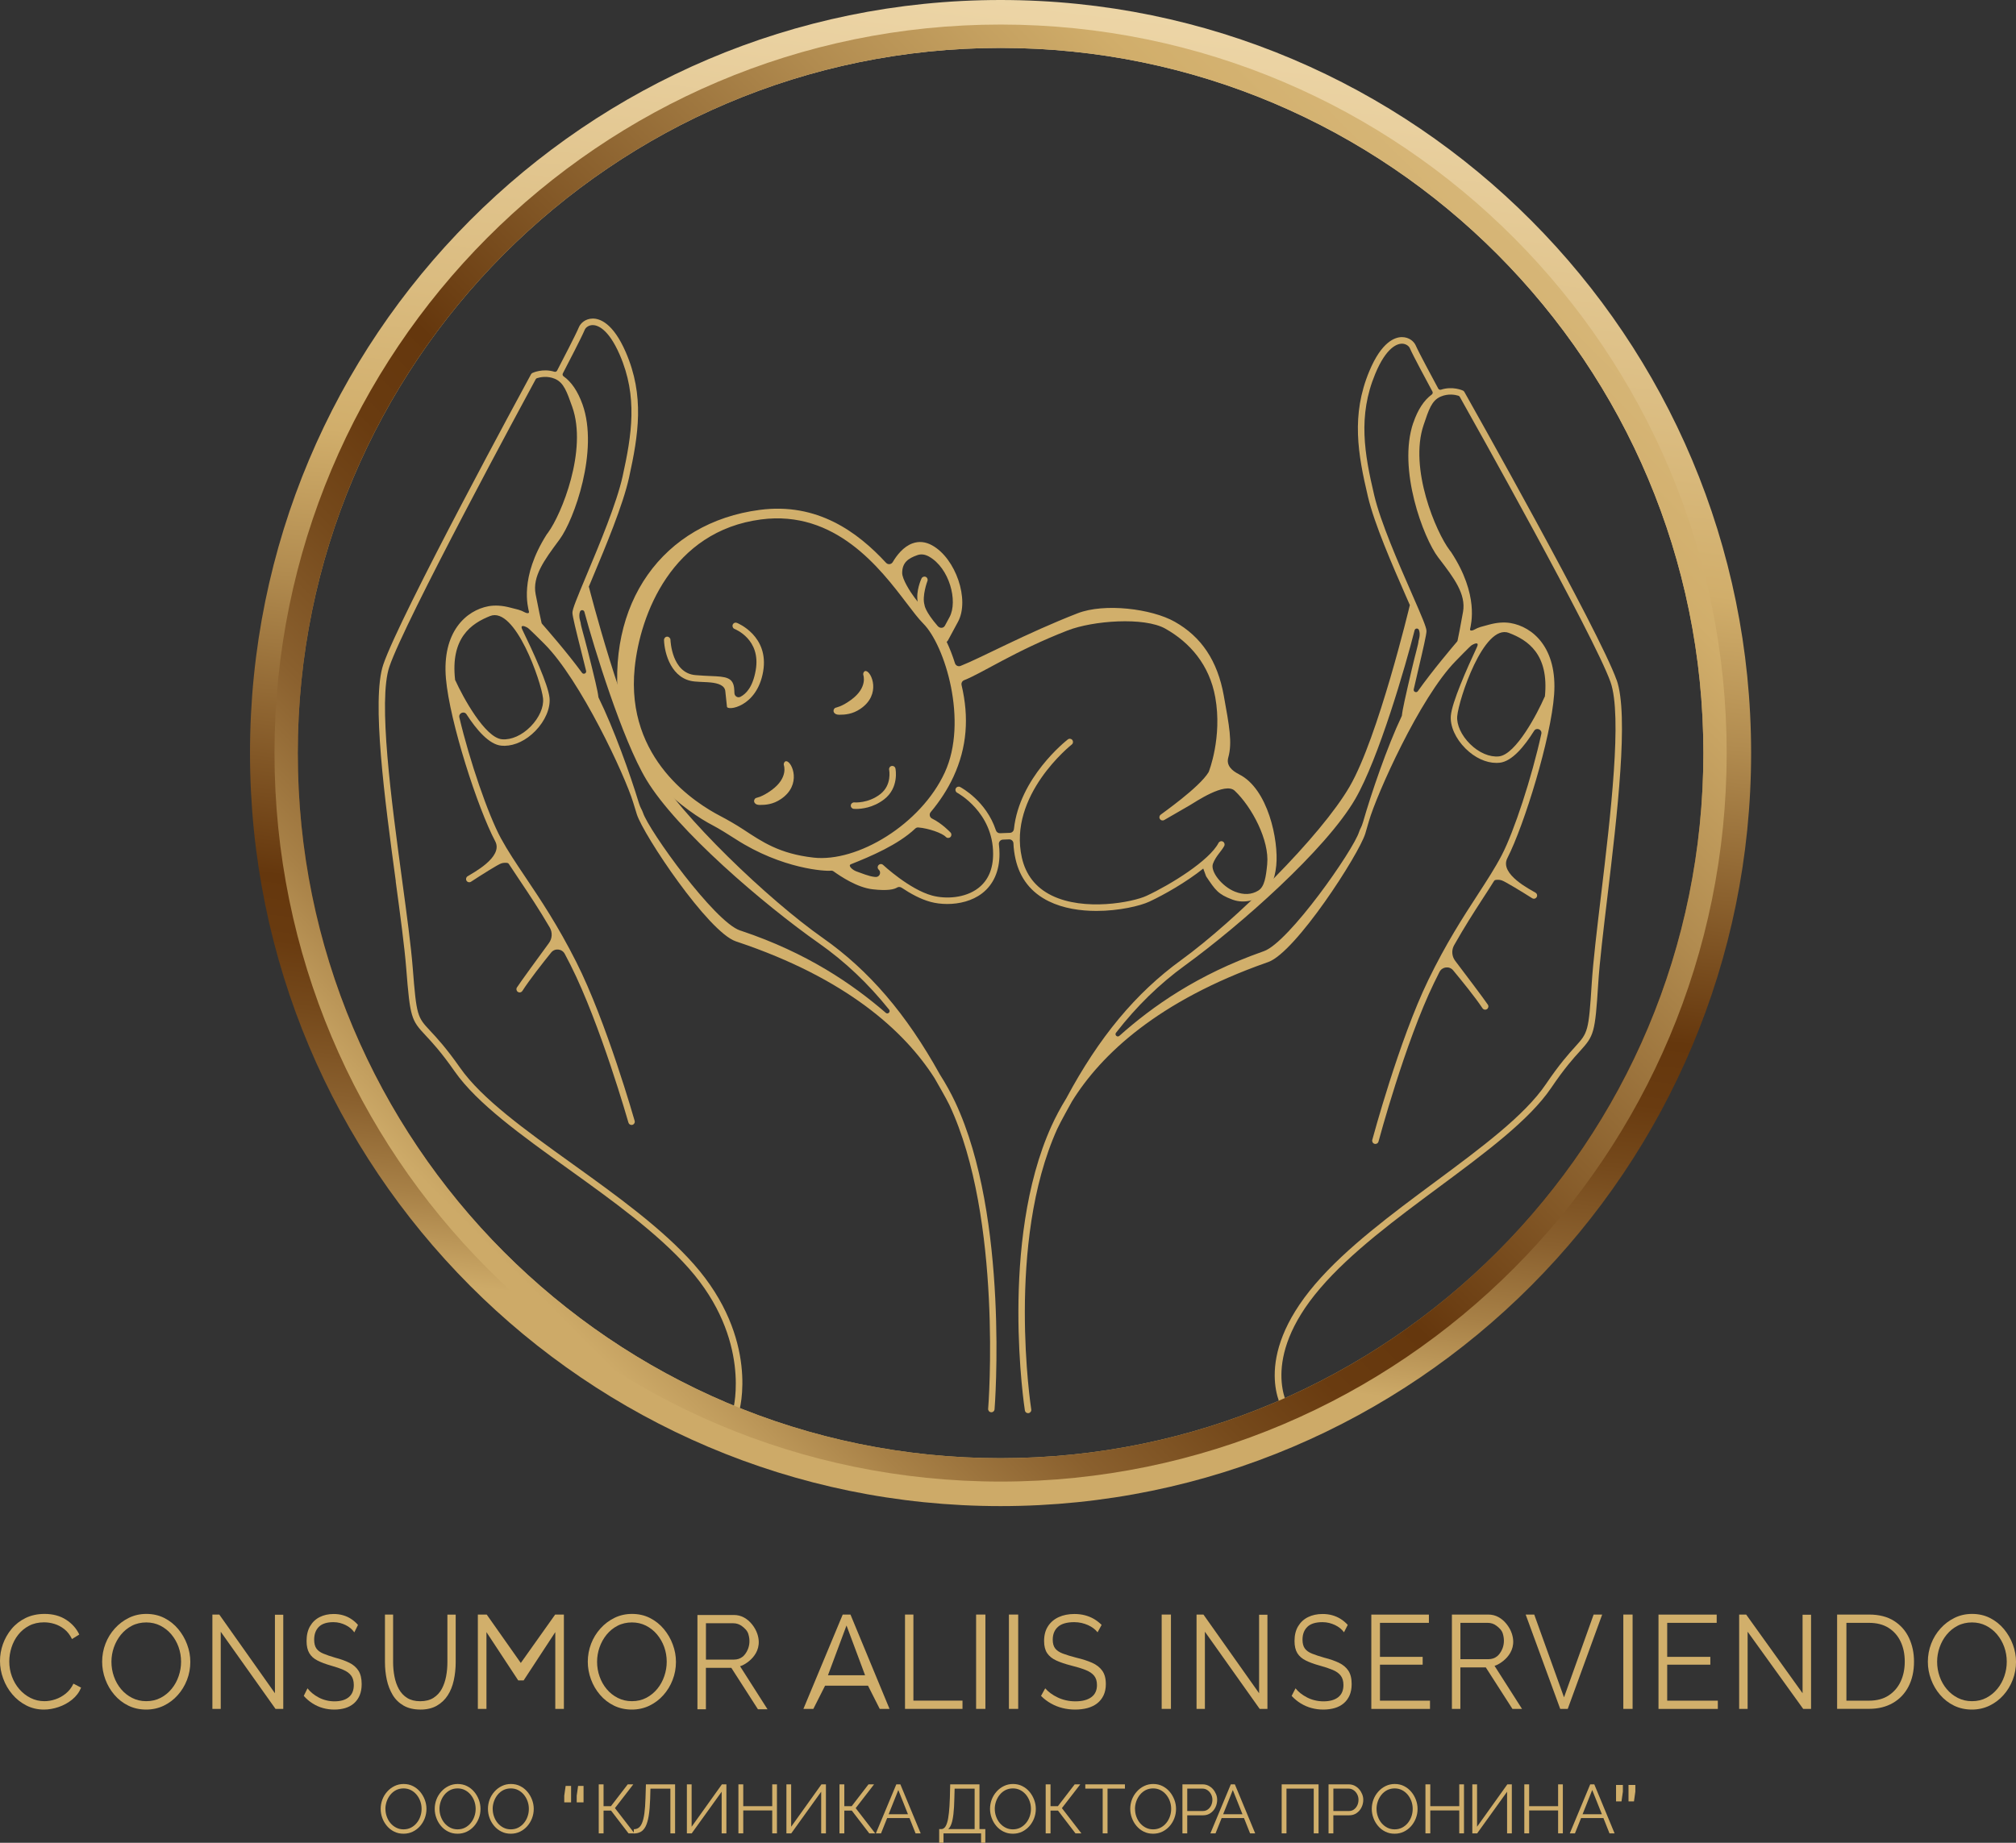 <?xml version="1.0" encoding="UTF-8"?> <svg xmlns="http://www.w3.org/2000/svg" width="105" height="96" viewBox="0 0 105 96" fill="none"><rect x="0" y="0" width="105" height="96" fill="#333333" stroke="none"/><g clip-path="url(#clip0_170_13626)"><path d="M84.197 35.422C83.296 32.89 76.557 20.926 76.27 20.418C76.253 20.387 76.226 20.362 76.195 20.347C76.171 20.337 75.659 20.104 75.053 20.3C74.998 20.318 74.937 20.296 74.909 20.244C74.642 19.749 73.887 18.346 73.741 18.007C73.647 17.785 73.387 17.562 73.017 17.562H73.012C72.655 17.564 71.958 17.798 71.316 19.343C70.365 21.628 70.723 23.653 71.247 25.873C71.582 27.3 72.527 29.459 73.217 31.036C73.289 31.202 73.363 31.369 73.434 31.531C73.43 31.539 73.425 31.546 73.422 31.555C73.405 31.623 71.779 38.411 70.298 40.968C68.793 43.567 64.345 47.964 61.524 50.012C59.147 51.736 57.24 54.034 55.539 57.212C55.226 57.719 54.97 58.208 54.761 58.668C52.032 64.708 53.365 73.391 53.379 73.478C53.392 73.561 53.462 73.62 53.545 73.62C53.553 73.62 53.562 73.62 53.572 73.618C53.662 73.603 53.726 73.517 53.711 73.426C53.697 73.34 52.382 64.755 55.067 58.807C55.22 58.471 55.765 57.499 55.826 57.388C55.826 57.386 55.827 57.384 55.829 57.382C57.353 54.92 60.327 52.137 65.968 50.148L66.054 50.118C67.489 49.609 70.775 44.514 71.109 43.426C71.158 43.269 71.22 43.048 71.297 42.781C71.695 41.396 73.939 36.363 75.802 34.453C75.882 34.371 76.564 33.665 76.648 33.614C76.876 33.478 77.039 33.465 76.926 33.707C76.391 34.851 75.626 36.586 75.565 37.28C75.516 37.824 75.81 38.482 76.332 38.998C76.817 39.478 77.395 39.744 77.94 39.744C77.996 39.744 78.052 39.74 78.106 39.735C78.751 39.67 79.402 38.871 79.899 38.076C80.023 37.877 80.328 38.002 80.278 38.231C79.781 40.495 78.86 43.315 78.214 44.553C77.87 45.213 77.448 45.861 76.96 46.614C76.191 47.798 75.318 49.142 74.385 51.066C72.865 54.197 71.488 59.331 71.473 59.383C71.45 59.473 71.502 59.565 71.592 59.589C71.608 59.592 71.621 59.594 71.636 59.594C71.71 59.594 71.779 59.545 71.797 59.469C71.811 59.419 73.18 54.315 74.686 51.213C74.783 51.012 74.879 50.819 74.974 50.632C75.115 50.357 75.488 50.313 75.684 50.549C76.132 51.088 76.834 51.952 77.213 52.525C77.245 52.574 77.299 52.6 77.353 52.6C77.385 52.6 77.416 52.592 77.445 52.572C77.522 52.521 77.544 52.415 77.492 52.338C77.312 52.065 76.299 50.724 75.79 50.052C75.612 49.816 75.59 49.498 75.736 49.24C76.278 48.28 76.754 47.542 77.237 46.796C77.442 46.481 77.635 46.185 77.814 45.895C77.833 45.865 77.861 45.846 77.896 45.841C77.974 45.829 78.09 45.824 78.209 45.861C78.383 45.915 79.278 46.461 79.8 46.793C79.828 46.811 79.859 46.82 79.889 46.82C79.944 46.82 79.999 46.791 80.031 46.741C80.082 46.661 80.058 46.559 79.979 46.508C79.748 46.362 78.079 45.546 78.507 44.708C79.394 42.969 80.78 38.452 80.943 36.193C81.121 33.746 79.828 32.651 78.668 32.457C78.331 32.402 77.954 32.43 77.547 32.543C77.163 32.651 77.039 32.659 76.765 32.813C76.676 32.861 76.547 32.875 76.566 32.774C76.612 32.531 77.049 31.005 75.579 28.762L75.505 28.666C74.798 27.738 73.373 24.404 74.149 22.132C74.41 21.366 74.558 20.867 75.033 20.662C75.424 20.492 75.792 20.564 75.958 20.615C75.988 20.623 76.013 20.643 76.028 20.67C76.673 21.816 83.029 33.139 83.88 35.528C84.504 37.283 83.883 42.491 83.383 46.677C83.173 48.432 82.975 50.089 82.903 51.226C82.744 53.753 82.703 53.796 82.039 54.531C81.715 54.89 81.225 55.43 80.515 56.48C79.41 58.112 77.151 59.788 74.76 61.561C72.482 63.251 70.126 64.999 68.502 66.894C65.136 70.827 66.787 73.416 66.859 73.525C66.891 73.574 66.945 73.601 66.999 73.601C67.031 73.601 67.062 73.593 67.091 73.573C67.168 73.52 67.188 73.416 67.138 73.338C67.121 73.315 65.554 70.854 68.758 67.115C70.355 65.248 72.697 63.512 74.959 61.834C77.374 60.042 79.655 58.351 80.793 56.67C81.49 55.641 81.951 55.13 82.289 54.76C83.017 53.956 83.076 53.834 83.24 51.251C83.311 50.124 83.509 48.471 83.719 46.72C84.222 42.501 84.85 37.248 84.199 35.418L84.197 35.422ZM70.988 42.836C70.911 43.102 70.835 43.178 70.787 43.333C70.496 44.278 67.136 49.089 65.827 49.552L65.743 49.582C62.385 50.768 60.038 52.412 58.301 53.963C58.192 54.061 58.036 53.914 58.127 53.8C59.208 52.408 60.391 51.258 61.722 50.291C64.57 48.223 69.06 44.258 70.585 41.625C71.811 39.511 73.205 34.694 73.677 32.835C73.706 32.722 73.86 32.712 73.903 32.819C74.001 33.059 73.882 33.38 73.882 33.389C73.872 33.569 73.731 34.014 73.534 34.854C73.189 36.333 73.043 36.98 73.016 37.276C73.016 37.286 73.012 37.296 73.007 37.305C72.245 38.91 71.426 41.312 70.988 42.838V42.836ZM78.591 32.973C79.566 33.342 80.686 34.074 80.463 36.284C80.454 36.294 80.448 36.308 80.441 36.321C80.082 37.148 78.956 39.313 78.069 39.404C77.586 39.454 77.022 39.213 76.566 38.76C76.114 38.314 75.859 37.758 75.897 37.312C75.975 36.427 77.281 32.476 78.59 32.971L78.591 32.973ZM73.608 22.024C72.782 24.445 74.142 28.034 74.902 29.033L74.976 29.129C75.72 30.104 76.362 30.946 76.2 31.873C76.057 32.683 75.951 33.197 75.914 33.374C75.911 33.392 75.903 33.409 75.889 33.424C75.651 33.704 74.603 34.94 73.847 36.006C73.769 36.114 73.603 36.038 73.632 35.91C73.707 35.58 73.788 35.238 73.858 34.932C74.13 33.773 74.296 33.053 74.296 32.873C74.296 32.681 74.06 32.132 73.524 30.906C72.839 29.341 71.903 27.197 71.574 25.801C71.064 23.638 70.716 21.671 71.626 19.478C72.213 18.061 72.793 17.906 73.014 17.904H73.017C73.222 17.904 73.382 18.026 73.432 18.145C73.583 18.499 74.332 19.889 74.607 20.399C74.635 20.453 74.618 20.517 74.57 20.554C74.164 20.852 73.841 21.346 73.61 22.028L73.608 22.024Z" fill="#D1AF6B"></path><path d="M20.61 45.919C20.846 47.665 21.068 49.316 21.157 50.441C21.36 53.022 21.42 53.143 22.162 53.935C22.505 54.302 22.975 54.804 23.686 55.823C24.849 57.485 27.155 59.141 29.599 60.896C31.889 62.54 34.255 64.24 35.881 66.081C39.142 69.771 38.201 73.384 38.186 73.409C38.136 73.487 38.157 73.591 38.236 73.642C38.265 73.66 38.298 73.668 38.33 73.668C38.384 73.668 38.438 73.64 38.469 73.591C38.54 73.482 39.562 69.736 36.135 65.856C34.483 63.987 32.1 62.276 29.797 60.621C27.379 58.885 25.094 57.244 23.965 55.629C23.238 54.592 22.741 54.058 22.411 53.706C21.734 52.981 21.694 52.939 21.496 50.416C21.407 49.281 21.184 47.627 20.947 45.875C20.383 41.698 19.682 36.5 20.279 34.735C21.093 32.333 27.275 20.911 27.901 19.757C27.916 19.73 27.939 19.71 27.97 19.7C28.136 19.648 28.502 19.569 28.894 19.732C29.373 19.931 29.529 20.428 29.802 21.189C30.611 23.449 29.238 26.805 28.547 27.743L28.475 27.84C27.04 30.106 27.5 31.625 27.55 31.868C27.57 31.967 27.441 31.957 27.352 31.908C27.075 31.76 26.952 31.753 26.565 31.651C26.157 31.543 25.779 31.521 25.444 31.581C24.287 31.794 23.012 32.909 23.226 35.353C23.424 37.61 24.88 42.105 25.793 43.828C26.234 44.66 24.578 45.501 24.349 45.653C24.272 45.703 24.25 45.808 24.3 45.885C24.332 45.936 24.388 45.962 24.443 45.961C24.473 45.961 24.505 45.951 24.532 45.934C25.049 45.595 25.935 45.034 26.108 44.979C26.227 44.94 26.343 44.944 26.419 44.954C26.454 44.959 26.482 44.977 26.501 45.006C26.686 45.291 26.884 45.585 27.093 45.897C27.588 46.636 28.075 47.366 28.632 48.317C28.782 48.572 28.765 48.892 28.59 49.129C28.092 49.81 27.1 51.167 26.924 51.442C26.873 51.519 26.897 51.624 26.974 51.674C27.003 51.693 27.035 51.701 27.067 51.701C27.12 51.701 27.174 51.672 27.206 51.624C27.577 51.044 28.265 50.17 28.705 49.624C28.898 49.383 29.272 49.422 29.416 49.695C29.515 49.882 29.614 50.074 29.715 50.271C31.269 53.35 32.716 58.432 32.731 58.482C32.753 58.556 32.82 58.605 32.895 58.605C32.911 58.605 32.924 58.604 32.939 58.599C33.028 58.573 33.08 58.481 33.055 58.39C33.04 58.339 31.585 53.225 30.015 50.118C29.052 48.208 28.159 46.879 27.372 45.706C26.872 44.962 26.441 44.319 26.086 43.665C25.422 42.437 24.457 39.631 23.925 37.376C23.871 37.148 24.175 37.019 24.3 37.216C24.809 38.004 25.472 38.791 26.118 38.846C26.174 38.851 26.229 38.853 26.284 38.853C26.83 38.844 27.402 38.57 27.881 38.081C28.392 37.558 28.676 36.896 28.621 36.352C28.549 35.659 27.756 33.936 27.204 32.801C27.087 32.562 27.251 32.572 27.481 32.705C27.565 32.754 28.258 33.449 28.34 33.53C30.232 35.412 32.553 40.409 32.973 41.787C33.053 42.053 33.12 42.274 33.171 42.429C33.522 43.512 36.885 48.555 38.328 49.041L38.414 49.07C44.084 50.972 47.101 53.709 48.662 56.148C48.662 56.15 48.664 56.151 48.666 56.153C48.728 56.262 49.288 57.227 49.446 57.561C52.224 63.465 51.48 73.295 51.467 73.38C51.453 73.473 51.517 73.557 51.61 73.571C51.618 73.571 51.628 73.573 51.636 73.573C51.717 73.573 51.788 73.512 51.799 73.428C51.811 73.34 52.57 63.413 49.75 57.416C49.535 56.96 49.272 56.475 48.951 55.973C47.202 52.819 45.26 50.552 42.857 48.865C40.004 46.86 35.489 42.533 33.944 39.958C32.424 37.425 30.694 30.662 30.677 30.593C30.675 30.584 30.668 30.578 30.665 30.569C30.734 30.406 30.803 30.237 30.873 30.071C31.538 28.482 32.449 26.309 32.763 24.878C33.253 22.649 33.579 20.62 32.593 18.349C31.929 16.815 31.229 16.592 30.87 16.596H30.865C30.497 16.601 30.24 16.828 30.148 17.052C30.009 17.394 29.275 18.809 29.015 19.308C28.988 19.36 28.928 19.382 28.872 19.365C28.263 19.18 27.755 19.419 27.731 19.429C27.699 19.444 27.674 19.469 27.657 19.5C27.379 20.012 20.823 32.078 19.962 34.623C19.339 36.463 20.046 41.705 20.615 45.917L20.61 45.919ZM31.174 36.333C31.169 36.323 31.167 36.315 31.165 36.304C31.135 36.01 30.979 35.364 30.61 33.891C30.4 33.054 30.252 32.611 30.24 32.43C30.24 32.422 30.116 32.102 30.208 31.863C30.25 31.755 30.407 31.762 30.437 31.875C30.935 33.727 32.406 38.521 33.663 40.616C35.228 43.225 39.779 47.121 42.659 49.144C44.005 50.091 45.205 51.223 46.308 52.597C46.398 52.712 46.245 52.86 46.135 52.764C44.374 51.241 42.002 49.631 38.626 48.499L38.54 48.471C37.222 48.026 33.788 43.269 33.485 42.329C33.434 42.176 33.357 42.1 33.276 41.836C32.815 40.317 31.957 37.926 31.172 36.335L31.174 36.333ZM28.283 36.389C28.33 36.835 28.082 37.394 27.639 37.847C27.189 38.307 26.628 38.556 26.145 38.513C25.257 38.435 24.099 36.288 23.727 35.467C23.72 35.454 23.713 35.442 23.705 35.432C23.448 33.225 24.556 32.476 25.526 32.092C26.826 31.576 28.194 35.508 28.285 36.39L28.283 36.389ZM29.354 19.607C29.304 19.572 29.287 19.508 29.314 19.454C29.582 18.94 30.308 17.539 30.453 17.184C30.502 17.062 30.66 16.939 30.865 16.936H30.868C31.09 16.934 31.67 17.081 32.28 18.487C33.223 20.665 32.906 22.639 32.429 24.81C32.12 26.212 31.217 28.369 30.556 29.946C30.039 31.181 29.811 31.733 29.814 31.925C29.817 32.104 29.994 32.821 30.284 33.975C30.36 34.28 30.445 34.622 30.526 34.949C30.558 35.077 30.391 35.156 30.312 35.048C29.54 33.993 28.473 32.774 28.231 32.498C28.218 32.483 28.209 32.467 28.206 32.449C28.166 32.272 28.052 31.76 27.897 30.953C27.721 30.03 28.351 29.178 29.079 28.191L29.151 28.093C29.896 27.083 31.2 23.473 30.338 21.064C30.094 20.386 29.765 19.897 29.354 19.606V19.607Z" fill="#D1AF6B"></path><path d="M38.391 32.455C38.307 32.414 38.208 32.448 38.168 32.532C38.128 32.615 38.161 32.716 38.243 32.758C38.294 32.783 39.638 33.303 39.361 34.91C39.209 35.795 38.861 36.143 38.566 36.3C38.426 36.374 38.258 36.271 38.252 36.113L38.243 35.936C38.213 35.271 37.794 35.252 37.033 35.219C36.8 35.209 36.536 35.197 36.218 35.17C34.994 35.064 34.923 33.401 34.92 33.33C34.917 33.238 34.833 33.165 34.747 33.167C34.655 33.17 34.583 33.248 34.584 33.34C34.606 34.043 34.971 35.397 36.187 35.503C36.515 35.532 36.795 35.53 37.018 35.554C37.396 35.593 37.763 35.702 37.779 36.032L37.861 36.802C37.836 37.053 39.425 36.858 39.747 34.984C40.068 33.123 38.406 32.461 38.393 32.453L38.391 32.455Z" fill="#D1AF6B"></path><path d="M45.1 34.956C45.008 34.946 44.946 35.057 44.961 35.149C44.962 35.161 45.213 35.813 44.326 36.46C43.813 36.834 43.568 36.844 43.506 36.876C43.423 36.918 43.39 37.019 43.43 37.102C43.479 37.198 43.58 37.235 43.707 37.235C44.013 37.235 44.397 37.209 44.811 36.928C45.914 36.184 45.392 34.988 45.098 34.957L45.1 34.956Z" fill="#D1AF6B"></path><path d="M40.962 39.655C40.87 39.645 40.808 39.756 40.823 39.849C40.825 39.86 41.075 40.512 40.189 41.159C39.675 41.533 39.43 41.543 39.368 41.575C39.286 41.617 39.252 41.718 39.292 41.801C39.341 41.897 39.442 41.934 39.569 41.934C39.875 41.934 40.259 41.909 40.674 41.627C41.776 40.883 41.256 39.687 40.961 39.657L40.962 39.655Z" fill="#D1AF6B"></path><path d="M46.44 39.904C46.349 39.922 46.291 40.011 46.309 40.102C46.316 40.134 46.459 40.897 45.847 41.371C45.208 41.866 44.503 41.802 44.498 41.802C44.407 41.793 44.324 41.859 44.313 41.952C44.303 42.044 44.371 42.127 44.463 42.137C44.47 42.137 44.517 42.142 44.592 42.142C44.856 42.142 45.472 42.088 46.052 41.639C46.831 41.035 46.647 40.077 46.638 40.037C46.62 39.946 46.532 39.888 46.44 39.905V39.904Z" fill="#D1AF6B"></path><path d="M64.53 40.333C64.154 40.15 63.86 39.868 63.972 39.466C64.192 38.677 64.023 37.82 63.739 36.24C63.413 34.419 62.566 33.168 61.183 32.39C59.983 31.712 57.527 31.404 56.123 31.95C53.442 32.993 51.069 34.285 50.027 34.692C49.907 34.738 49.777 34.674 49.738 34.551C49.612 34.151 49.466 33.776 49.305 33.437C49.332 33.417 49.357 33.392 49.374 33.36L49.897 32.39C50.513 31.249 49.782 29.093 48.548 28.41C48.207 28.221 47.865 28.186 47.531 28.305C47.047 28.477 46.697 28.942 46.497 29.282C46.423 29.408 46.249 29.428 46.15 29.321C44.666 27.714 42.566 26.169 39.572 26.562C34.525 27.22 31.487 31.441 32.264 37.013C32.691 40.077 35.814 42.321 37.118 42.994C37.435 43.159 37.956 43.483 38.306 43.709C40.75 45.29 43.038 45.393 43.259 45.359C43.315 45.351 43.372 45.362 43.417 45.396C43.79 45.661 44.642 46.235 45.448 46.328C46.239 46.42 46.574 46.328 46.724 46.237C46.797 46.191 46.891 46.2 46.964 46.248C47.418 46.552 47.949 46.845 48.462 46.983C48.722 47.054 49.023 47.094 49.337 47.094C49.959 47.094 50.634 46.936 51.153 46.537C51.745 46.08 52.057 45.371 52.057 44.487C52.057 44.312 52.046 44.145 52.026 43.985C52.011 43.858 52.106 43.746 52.234 43.74L52.556 43.727C52.675 43.722 52.778 43.813 52.783 43.932C52.794 44.202 52.83 44.477 52.893 44.756C53.12 45.758 53.701 46.498 54.62 46.951C55.376 47.323 56.265 47.455 57.104 47.455C58.299 47.455 59.394 47.188 59.855 46.974C60.637 46.611 61.794 45.949 62.67 45.248L62.819 45.654C63.296 46.358 63.427 46.584 64.194 46.867C64.852 47.109 65.469 46.835 65.715 46.681C66.132 46.422 66.394 45.871 66.472 45.09C66.602 43.783 66.043 41.076 64.526 40.335L64.53 40.333ZM46.989 29.851C46.989 29.306 47.303 29.088 47.774 28.922C47.971 28.852 48.169 28.876 48.38 28.992C49.448 29.584 49.902 31.318 49.456 32.147L49.214 32.595C49.137 32.738 48.951 32.74 48.843 32.619C48.162 31.834 48.152 31.515 48.152 31.515C48.013 31.059 48.296 30.284 48.3 30.277C48.338 30.193 48.303 30.092 48.219 30.053C48.135 30.015 48.036 30.05 47.996 30.134C47.982 30.163 47.694 30.79 47.796 31.344C47.741 31.27 47.682 31.195 47.623 31.118C47.4 30.825 46.989 30.17 46.989 29.851ZM42.367 44.677C40.587 44.475 39.7 43.857 38.701 43.202C38.342 42.966 37.863 42.691 37.523 42.514C36.291 41.876 32.578 39.584 33.056 34.798C33.335 32.014 34.99 27.667 39.639 27.06C43.513 26.555 45.836 29.604 47.222 31.424C47.554 31.861 47.841 32.238 48.088 32.486C49.216 33.617 50.436 37.579 49.206 40.245C47.962 42.944 44.654 44.938 42.365 44.677H42.367ZM66.001 45.016C65.936 45.679 65.861 46.193 65.54 46.393C65.189 46.612 64.778 46.631 64.32 46.451C63.642 46.183 63.024 45.395 63.175 44.994C63.326 44.594 63.622 44.34 63.763 44.069C63.804 43.986 63.773 43.885 63.69 43.842C63.608 43.798 63.508 43.831 63.464 43.914C62.989 44.83 60.986 46.077 59.716 46.668C58.998 47.003 56.472 47.488 54.77 46.648C53.946 46.242 53.425 45.58 53.222 44.68C52.49 41.431 55.787 38.814 55.82 38.787C55.894 38.73 55.906 38.623 55.851 38.551C55.795 38.479 55.69 38.463 55.616 38.521C55.495 38.615 53.095 40.52 52.809 43.188C52.798 43.297 52.71 43.383 52.601 43.387L52.084 43.407C51.985 43.41 51.898 43.346 51.868 43.252C51.369 41.734 50.075 41.035 50.008 41C49.926 40.956 49.825 40.988 49.782 41.071C49.738 41.153 49.77 41.254 49.852 41.298C49.871 41.308 51.725 42.307 51.725 44.483C51.725 45.272 51.465 45.871 50.951 46.267C50.263 46.796 49.251 46.843 48.553 46.656C47.37 46.338 46.009 45.071 45.995 45.059C45.928 44.995 45.821 44.999 45.758 45.068C45.695 45.135 45.698 45.243 45.767 45.305C45.92 45.447 45.809 45.703 45.602 45.686C45.587 45.686 45.572 45.683 45.557 45.683C45.258 45.657 44.864 45.484 44.614 45.4C44.422 45.336 44.134 45.095 44.322 45.021C45.351 44.613 46.776 44.008 47.667 43.166C47.711 43.124 47.769 43.102 47.828 43.107C48.367 43.151 49.077 43.4 49.263 43.601C49.297 43.636 49.34 43.653 49.386 43.653C49.428 43.653 49.468 43.638 49.5 43.607C49.567 43.543 49.57 43.437 49.506 43.37C49.48 43.341 49.055 42.893 48.545 42.644C48.419 42.582 48.382 42.417 48.472 42.309C48.954 41.734 49.362 41.109 49.662 40.458C50.367 38.928 50.478 37.37 50.082 35.691C50.057 35.583 50.112 35.475 50.215 35.435C51.161 35.066 52.86 33.911 55.607 32.843C56.916 32.334 59.588 32.127 60.698 32.752C61.973 33.471 62.992 34.633 63.296 36.329C63.667 38.404 62.965 40.198 62.949 40.225C62.465 41.029 60.513 42.385 60.441 42.449C60.377 42.506 60.365 42.604 60.416 42.673C60.466 42.743 60.562 42.764 60.636 42.72L61.965 41.952C62.252 41.787 63.804 40.719 64.308 41.194C65.209 42.044 66.122 43.788 66 45.014L66.001 45.016Z" fill="#D1AF6B"></path><path d="M0 86.527C0 86.227 0.052 85.933 0.154 85.645C0.258 85.357 0.408 85.094 0.606 84.856C0.804 84.619 1.047 84.43 1.336 84.289C1.625 84.149 1.954 84.078 2.321 84.078C2.758 84.078 3.132 84.179 3.442 84.38C3.753 84.58 3.981 84.838 4.129 85.151L3.75 85.387C3.644 85.17 3.511 84.998 3.35 84.871C3.189 84.745 3.018 84.654 2.836 84.599C2.655 84.543 2.474 84.516 2.296 84.516C2.002 84.516 1.742 84.575 1.517 84.693C1.292 84.811 1.103 84.968 0.948 85.163C0.794 85.358 0.678 85.579 0.601 85.82C0.524 86.061 0.483 86.308 0.483 86.556C0.483 86.829 0.529 87.088 0.621 87.337C0.713 87.587 0.841 87.807 1.007 87.998C1.173 88.19 1.366 88.341 1.589 88.454C1.813 88.567 2.054 88.624 2.316 88.624C2.501 88.624 2.689 88.592 2.882 88.528C3.075 88.464 3.254 88.365 3.422 88.23C3.59 88.095 3.724 87.924 3.825 87.711L4.224 87.918C4.124 88.163 3.968 88.37 3.756 88.542C3.545 88.712 3.31 88.841 3.05 88.929C2.789 89.017 2.536 89.061 2.288 89.061C1.952 89.061 1.645 88.988 1.365 88.843C1.084 88.698 0.841 88.505 0.638 88.262C0.433 88.019 0.275 87.748 0.166 87.445C0.055 87.144 0 86.837 0 86.529L0 86.527Z" fill="#D1AF6B"></path><path d="M7.616 89.061C7.272 89.061 6.958 88.991 6.678 88.853C6.398 88.715 6.156 88.526 5.955 88.289C5.752 88.052 5.596 87.784 5.486 87.486C5.376 87.187 5.32 86.883 5.32 86.569C5.32 86.256 5.377 85.929 5.493 85.631C5.607 85.333 5.77 85.069 5.98 84.836C6.19 84.604 6.433 84.418 6.713 84.282C6.994 84.145 7.297 84.078 7.623 84.078C7.967 84.078 8.281 84.149 8.561 84.292C8.842 84.435 9.082 84.627 9.281 84.866C9.481 85.106 9.637 85.373 9.746 85.67C9.857 85.965 9.912 86.268 9.912 86.576C9.912 86.903 9.855 87.216 9.74 87.514C9.625 87.812 9.464 88.077 9.256 88.309C9.05 88.542 8.806 88.725 8.526 88.86C8.246 88.993 7.942 89.061 7.616 89.061ZM5.804 86.569C5.804 86.837 5.847 87.095 5.935 87.341C6.022 87.587 6.146 87.807 6.307 87.998C6.468 88.19 6.66 88.341 6.883 88.454C7.106 88.567 7.351 88.624 7.616 88.624C7.897 88.624 8.148 88.565 8.372 88.447C8.595 88.329 8.785 88.173 8.944 87.977C9.103 87.782 9.223 87.561 9.306 87.317C9.389 87.073 9.431 86.824 9.431 86.569C9.431 86.302 9.387 86.046 9.3 85.801C9.213 85.557 9.087 85.338 8.924 85.144C8.761 84.951 8.568 84.799 8.348 84.688C8.128 84.577 7.883 84.521 7.618 84.521C7.353 84.521 7.093 84.578 6.869 84.695C6.646 84.811 6.457 84.966 6.297 85.161C6.138 85.357 6.017 85.577 5.931 85.821C5.846 86.066 5.804 86.315 5.804 86.569Z" fill="#D1AF6B"></path><path d="M11.497 85.006V89.027H11.062V84.113H11.423L14.319 88.21V84.12H14.753V89.025H14.349L11.495 85.004L11.497 85.006Z" fill="#D1AF6B"></path><path d="M18.451 85.034C18.395 84.956 18.33 84.885 18.256 84.823C18.182 84.761 18.098 84.707 18.004 84.66C17.912 84.614 17.811 84.577 17.706 84.549C17.6 84.522 17.487 84.507 17.368 84.507C17.023 84.507 16.769 84.589 16.606 84.752C16.444 84.916 16.363 85.138 16.363 85.419C16.363 85.613 16.401 85.765 16.477 85.876C16.553 85.987 16.673 86.076 16.838 86.145C17.001 86.214 17.21 86.285 17.462 86.359C17.744 86.433 17.989 86.521 18.194 86.622C18.399 86.723 18.557 86.861 18.669 87.033C18.78 87.207 18.837 87.439 18.837 87.734C18.837 87.959 18.802 88.155 18.731 88.322C18.661 88.487 18.562 88.626 18.436 88.736C18.31 88.847 18.159 88.928 17.984 88.982C17.81 89.034 17.618 89.061 17.41 89.061C17.202 89.061 17.009 89.034 16.821 88.982C16.633 88.93 16.455 88.85 16.289 88.746C16.121 88.642 15.965 88.51 15.821 88.349L16.015 87.954C16.086 88.047 16.172 88.133 16.269 88.214C16.368 88.295 16.477 88.367 16.598 88.431C16.719 88.495 16.85 88.546 16.989 88.579C17.128 88.615 17.273 88.632 17.422 88.632C17.738 88.632 17.984 88.561 18.162 88.418C18.338 88.274 18.427 88.064 18.427 87.783C18.427 87.58 18.382 87.417 18.293 87.296C18.204 87.174 18.07 87.073 17.892 86.996C17.714 86.918 17.494 86.841 17.234 86.769C16.959 86.691 16.726 86.603 16.536 86.506C16.346 86.41 16.203 86.282 16.11 86.122C16.015 85.963 15.967 85.753 15.967 85.49C15.967 85.185 16.027 84.929 16.148 84.72C16.269 84.511 16.435 84.352 16.648 84.244C16.86 84.136 17.103 84.082 17.38 84.082C17.555 84.082 17.717 84.104 17.868 84.148C18.02 84.192 18.159 84.255 18.286 84.338C18.414 84.421 18.535 84.525 18.645 84.65L18.456 85.037L18.451 85.034Z" fill="#D1AF6B"></path><path d="M21.894 89.06C21.549 89.06 21.257 88.991 21.018 88.853C20.78 88.715 20.59 88.53 20.451 88.296C20.312 88.063 20.209 87.799 20.145 87.504C20.082 87.209 20.05 86.904 20.05 86.591V84.113H20.474V86.591C20.474 86.845 20.498 87.095 20.545 87.339C20.592 87.583 20.669 87.802 20.776 87.996C20.884 88.189 21.027 88.343 21.208 88.456C21.389 88.568 21.614 88.626 21.886 88.626C22.158 88.626 22.396 88.567 22.579 88.449C22.762 88.331 22.906 88.176 23.011 87.982C23.114 87.788 23.19 87.571 23.235 87.329C23.281 87.086 23.302 86.84 23.302 86.593V84.115H23.734V86.593C23.734 86.919 23.7 87.234 23.635 87.534C23.569 87.834 23.464 88.097 23.318 88.323C23.172 88.548 22.982 88.728 22.747 88.862C22.512 88.995 22.227 89.062 21.889 89.062L21.894 89.06Z" fill="#D1AF6B"></path><path d="M28.921 89.025V85.026L27.273 87.542H26.991L25.336 85.026V89.025H24.888V84.111H25.35L27.125 86.633L28.915 84.111H29.369V89.025H28.921Z" fill="#D1AF6B"></path><path d="M32.91 89.061C32.566 89.061 32.252 88.991 31.972 88.853C31.692 88.715 31.45 88.526 31.249 88.289C31.046 88.052 30.89 87.784 30.78 87.486C30.67 87.187 30.614 86.883 30.614 86.569C30.614 86.256 30.671 85.929 30.787 85.631C30.901 85.333 31.064 85.069 31.274 84.836C31.484 84.604 31.727 84.418 32.007 84.282C32.288 84.145 32.591 84.078 32.917 84.078C33.261 84.078 33.575 84.149 33.855 84.292C34.136 84.435 34.376 84.627 34.575 84.866C34.775 85.106 34.931 85.373 35.04 85.67C35.151 85.965 35.206 86.268 35.206 86.576C35.206 86.903 35.149 87.216 35.033 87.514C34.919 87.812 34.758 88.077 34.55 88.309C34.344 88.542 34.1 88.725 33.82 88.86C33.54 88.993 33.236 89.061 32.91 89.061ZM31.098 86.569C31.098 86.837 31.141 87.095 31.229 87.341C31.316 87.587 31.44 87.807 31.601 87.998C31.762 88.19 31.954 88.341 32.177 88.454C32.4 88.567 32.645 88.624 32.91 88.624C33.191 88.624 33.442 88.565 33.666 88.447C33.889 88.329 34.078 88.173 34.238 87.977C34.397 87.782 34.517 87.561 34.6 87.317C34.683 87.073 34.725 86.824 34.725 86.569C34.725 86.302 34.681 86.046 34.594 85.801C34.506 85.557 34.381 85.338 34.218 85.144C34.055 84.951 33.862 84.799 33.642 84.688C33.422 84.577 33.177 84.521 32.912 84.521C32.647 84.521 32.387 84.578 32.163 84.695C31.94 84.811 31.75 84.966 31.591 85.161C31.432 85.357 31.311 85.577 31.225 85.821C31.14 86.066 31.098 86.315 31.098 86.569Z" fill="#D1AF6B"></path><path d="M43.89 84.113H44.296L46.33 89.027H45.82L45.209 87.817H42.972L42.361 89.027H41.844L43.891 84.113H43.89ZM45.056 87.272L44.089 84.681L43.123 87.272H45.058H45.056Z" fill="#D1AF6B"></path><path d="M47.136 89.025V84.111H47.573V88.595H50.13V89.025H47.136Z" fill="#D1AF6B"></path><path d="M50.839 89.025V84.111H51.323V89.025H50.839Z" fill="#D1AF6B"></path><path d="M52.548 89.025V84.111H53.031V89.025H52.548Z" fill="#D1AF6B"></path><path d="M57.164 85.034C57.102 84.956 57.028 84.885 56.946 84.823C56.862 84.761 56.77 84.707 56.666 84.66C56.562 84.614 56.451 84.577 56.332 84.549C56.212 84.522 56.087 84.507 55.954 84.507C55.566 84.507 55.283 84.589 55.101 84.752C54.92 84.916 54.83 85.138 54.83 85.419C54.83 85.613 54.871 85.765 54.957 85.876C55.043 85.987 55.177 86.076 55.36 86.145C55.543 86.214 55.776 86.285 56.06 86.359C56.375 86.433 56.649 86.521 56.877 86.622C57.105 86.723 57.283 86.861 57.407 87.033C57.532 87.207 57.596 87.439 57.596 87.734C57.596 87.959 57.555 88.155 57.476 88.322C57.397 88.487 57.287 88.626 57.146 88.736C57.005 88.847 56.835 88.928 56.641 88.982C56.444 89.034 56.231 89.061 55.998 89.061C55.764 89.061 55.55 89.034 55.34 88.982C55.13 88.93 54.93 88.85 54.744 88.746C54.556 88.642 54.381 88.51 54.22 88.349L54.438 87.954C54.517 88.047 54.613 88.133 54.722 88.214C54.833 88.295 54.955 88.367 55.09 88.431C55.224 88.495 55.37 88.546 55.526 88.579C55.682 88.615 55.843 88.632 56.009 88.632C56.364 88.632 56.639 88.561 56.837 88.418C57.035 88.274 57.134 88.064 57.134 87.783C57.134 87.58 57.084 87.417 56.984 87.296C56.884 87.174 56.734 87.073 56.535 86.996C56.335 86.918 56.09 86.841 55.798 86.769C55.489 86.691 55.231 86.603 55.017 86.506C54.806 86.41 54.647 86.282 54.539 86.122C54.433 85.963 54.38 85.753 54.38 85.49C54.38 85.185 54.447 84.929 54.583 84.72C54.719 84.511 54.905 84.352 55.142 84.244C55.378 84.136 55.652 84.082 55.959 84.082C56.154 84.082 56.337 84.104 56.505 84.148C56.672 84.192 56.828 84.255 56.973 84.338C57.115 84.421 57.25 84.525 57.376 84.65L57.164 85.037V85.034Z" fill="#D1AF6B"></path><path d="M60.504 89.025V84.111H60.987V89.025H60.504Z" fill="#D1AF6B"></path><path d="M62.755 85.006V89.027H62.32V84.113H62.681L65.578 88.21V84.12H66.012V89.025H65.608L62.755 85.004V85.006Z" fill="#D1AF6B"></path><path d="M69.999 85.034C69.942 84.956 69.873 84.885 69.798 84.823C69.721 84.761 69.633 84.707 69.538 84.66C69.442 84.614 69.338 84.577 69.229 84.549C69.12 84.522 69.002 84.507 68.88 84.507C68.522 84.507 68.259 84.589 68.091 84.752C67.923 84.916 67.839 85.138 67.839 85.419C67.839 85.613 67.879 85.765 67.958 85.876C68.037 85.987 68.161 86.076 68.331 86.145C68.5 86.214 68.715 86.285 68.977 86.359C69.269 86.433 69.522 86.521 69.734 86.622C69.945 86.723 70.11 86.861 70.226 87.033C70.341 87.207 70.399 87.439 70.399 87.734C70.399 87.959 70.362 88.155 70.29 88.322C70.216 88.487 70.115 88.626 69.984 88.736C69.853 88.847 69.697 88.928 69.516 88.982C69.335 89.034 69.136 89.061 68.92 89.061C68.703 89.061 68.505 89.034 68.311 88.982C68.116 88.93 67.933 88.85 67.758 88.746C67.586 88.642 67.423 88.51 67.273 88.349L67.475 87.954C67.549 88.047 67.636 88.133 67.738 88.214C67.841 88.295 67.955 88.367 68.079 88.431C68.203 88.495 68.339 88.546 68.484 88.579C68.628 88.615 68.777 88.632 68.932 88.632C69.259 88.632 69.514 88.561 69.697 88.418C69.88 88.274 69.971 88.064 69.971 87.783C69.971 87.58 69.924 87.417 69.831 87.296C69.739 87.174 69.6 87.073 69.415 86.996C69.23 86.918 69.002 86.841 68.734 86.769C68.448 86.691 68.208 86.603 68.012 86.506C67.816 86.41 67.668 86.282 67.57 86.122C67.473 85.963 67.423 85.753 67.423 85.49C67.423 85.185 67.485 84.929 67.611 84.72C67.737 84.511 67.908 84.352 68.128 84.244C68.348 84.136 68.599 84.082 68.885 84.082C69.066 84.082 69.234 84.104 69.39 84.148C69.546 84.192 69.69 84.255 69.823 84.338C69.956 84.421 70.08 84.525 70.195 84.65L69.999 85.037V85.034Z" fill="#D1AF6B"></path><path d="M74.479 88.597V89.027H71.423V84.113H74.422V84.543H71.873V86.315H74.097V86.722H71.873V88.597H74.481H74.479Z" fill="#D1AF6B"></path><path d="M75.62 89.025V84.111H77.513C77.706 84.111 77.883 84.155 78.044 84.243C78.203 84.33 78.343 84.45 78.463 84.6C78.582 84.75 78.68 84.915 78.74 85.098C79.099 86.178 78.044 86.737 77.841 86.783L79.271 89.025H78.772L77.386 86.865H76.061V89.025H75.62ZM76.061 86.436H77.525C77.701 86.436 77.856 86.383 77.985 86.277C78.116 86.171 78.465 85.743 78.272 85.105C78.218 84.927 78.081 84.8 77.945 84.698C77.809 84.593 77.656 84.543 77.488 84.543H76.063V86.437L76.061 86.436Z" fill="#D1AF6B"></path><path d="M36.325 89.046V84.133H38.218C38.411 84.133 38.587 84.177 38.748 84.264C38.908 84.352 39.047 84.471 39.168 84.621C39.287 84.771 39.384 84.936 39.445 85.12C39.804 86.2 38.748 86.759 38.545 86.804L39.975 89.046H39.477L38.09 86.887H36.766V89.046H36.325ZM36.766 86.457H38.23C38.406 86.457 38.56 86.405 38.69 86.299C38.821 86.193 39.17 85.765 38.977 85.127C38.923 84.948 38.785 84.822 38.649 84.719C38.513 84.615 38.361 84.564 38.193 84.564H36.768V86.459L36.766 86.457Z" fill="#D1AF6B"></path><path d="M79.909 84.113L81.459 88.424L83.001 84.113H83.446L81.653 89.027H81.262L79.463 84.113H79.908H79.909Z" fill="#D1AF6B"></path><path d="M84.548 89.025V84.111H85.031V89.025H84.548Z" fill="#D1AF6B"></path><path d="M89.47 88.597V89.027H86.38V84.113H89.411V84.543H86.833V86.315H89.08V86.722H86.833V88.597H89.47Z" fill="#D1AF6B"></path><path d="M91.022 85.006V89.027H90.581V84.113H90.947L93.884 88.21V84.12H94.326V89.025H93.916L91.022 85.004V85.006Z" fill="#D1AF6B"></path><path d="M95.683 89.025V84.111H97.345C97.864 84.111 98.298 84.221 98.644 84.44C98.991 84.659 99.252 84.954 99.426 85.326C99.601 85.698 99.688 86.109 99.688 86.56C99.688 87.059 99.592 87.492 99.401 87.861C99.21 88.23 98.939 88.516 98.587 88.718C98.234 88.922 97.82 89.023 97.343 89.023H95.682L95.683 89.025ZM99.206 86.562C99.206 86.17 99.134 85.821 98.99 85.518C98.845 85.213 98.634 84.974 98.359 84.802C98.083 84.628 97.744 84.543 97.345 84.543H96.167V88.597H97.345C97.749 88.597 98.09 88.507 98.365 88.327C98.641 88.147 98.85 87.904 98.993 87.598C99.136 87.291 99.206 86.946 99.206 86.564V86.562Z" fill="#D1AF6B"></path><path d="M102.705 89.061C102.361 89.061 102.047 88.991 101.767 88.853C101.486 88.715 101.245 88.526 101.043 88.289C100.84 88.052 100.684 87.784 100.575 87.486C100.464 87.187 100.409 86.883 100.409 86.569C100.409 86.256 100.466 85.929 100.582 85.631C100.696 85.333 100.858 85.069 101.068 84.836C101.278 84.604 101.521 84.418 101.802 84.282C102.082 84.145 102.386 84.078 102.711 84.078C103.056 84.078 103.369 84.149 103.65 84.292C103.93 84.435 104.17 84.627 104.37 84.866C104.569 85.106 104.726 85.373 104.835 85.67C104.945 85.965 105.001 86.268 105.001 86.576C105.001 86.903 104.944 87.216 104.828 87.514C104.714 87.812 104.553 88.077 104.345 88.309C104.138 88.542 103.895 88.725 103.614 88.86C103.334 88.993 103.03 89.061 102.705 89.061ZM100.892 86.569C100.892 86.837 100.936 87.095 101.023 87.341C101.11 87.588 101.234 87.807 101.396 87.998C101.557 88.19 101.748 88.341 101.971 88.454C102.194 88.567 102.44 88.624 102.705 88.624C102.985 88.624 103.237 88.565 103.46 88.447C103.683 88.329 103.873 88.173 104.032 87.977C104.192 87.782 104.311 87.561 104.395 87.317C104.477 87.073 104.519 86.824 104.519 86.569C104.519 86.302 104.475 86.046 104.388 85.801C104.301 85.557 104.175 85.338 104.012 85.144C103.849 84.951 103.656 84.799 103.437 84.688C103.217 84.577 102.972 84.521 102.706 84.521C102.441 84.521 102.181 84.578 101.958 84.695C101.735 84.811 101.545 84.966 101.386 85.161C101.226 85.357 101.105 85.577 101.02 85.821C100.934 86.066 100.892 86.315 100.892 86.569Z" fill="#D1AF6B"></path><path d="M21.018 95.528C20.839 95.528 20.676 95.493 20.532 95.42C20.386 95.348 20.26 95.25 20.156 95.127C20.05 95.004 19.969 94.864 19.912 94.709C19.855 94.555 19.827 94.396 19.827 94.233C19.827 94.069 19.857 93.899 19.916 93.746C19.974 93.593 20.06 93.453 20.169 93.332C20.278 93.21 20.406 93.114 20.55 93.044C20.696 92.973 20.854 92.938 21.023 92.938C21.203 92.938 21.366 92.975 21.51 93.049C21.654 93.123 21.78 93.222 21.884 93.347C21.988 93.471 22.069 93.611 22.126 93.764C22.183 93.918 22.212 94.074 22.212 94.236C22.212 94.406 22.181 94.57 22.123 94.723C22.064 94.876 21.98 95.016 21.873 95.137C21.765 95.258 21.638 95.355 21.493 95.424C21.347 95.493 21.189 95.528 21.02 95.528H21.018ZM20.075 94.233C20.075 94.373 20.097 94.506 20.144 94.634C20.189 94.762 20.253 94.876 20.337 94.976C20.421 95.075 20.52 95.154 20.636 95.213C20.752 95.272 20.879 95.301 21.017 95.301C21.163 95.301 21.294 95.27 21.409 95.21C21.525 95.149 21.624 95.067 21.706 94.966C21.789 94.864 21.851 94.75 21.894 94.622C21.938 94.496 21.958 94.366 21.958 94.233C21.958 94.093 21.935 93.96 21.889 93.834C21.844 93.707 21.779 93.593 21.695 93.492C21.609 93.391 21.51 93.311 21.396 93.254C21.282 93.197 21.154 93.168 21.017 93.168C20.879 93.168 20.743 93.199 20.627 93.257C20.511 93.318 20.412 93.399 20.33 93.5C20.248 93.603 20.184 93.717 20.14 93.844C20.097 93.97 20.073 94.1 20.073 94.233H20.075Z" fill="#D1AF6B"></path><path d="M23.834 95.528C23.654 95.528 23.491 95.493 23.347 95.42C23.201 95.348 23.075 95.25 22.971 95.127C22.865 95.004 22.785 94.864 22.728 94.709C22.671 94.555 22.642 94.396 22.642 94.233C22.642 94.069 22.672 93.899 22.731 93.746C22.79 93.593 22.875 93.453 22.985 93.332C23.094 93.21 23.221 93.114 23.366 93.044C23.512 92.973 23.669 92.938 23.839 92.938C24.018 92.938 24.181 92.975 24.326 93.049C24.47 93.123 24.596 93.222 24.7 93.347C24.804 93.471 24.884 93.611 24.942 93.764C24.998 93.918 25.027 94.074 25.027 94.236C25.027 94.406 24.997 94.57 24.938 94.723C24.879 94.876 24.796 95.016 24.688 95.137C24.581 95.258 24.453 95.355 24.309 95.424C24.163 95.493 24.005 95.528 23.835 95.528H23.834ZM22.89 94.233C22.89 94.373 22.912 94.506 22.959 94.634C23.005 94.762 23.068 94.876 23.152 94.976C23.236 95.075 23.335 95.154 23.451 95.213C23.567 95.272 23.694 95.301 23.832 95.301C23.978 95.301 24.109 95.27 24.225 95.21C24.341 95.149 24.44 95.067 24.522 94.966C24.604 94.864 24.666 94.75 24.71 94.622C24.753 94.496 24.774 94.366 24.774 94.233C24.774 94.093 24.75 93.96 24.705 93.834C24.66 93.707 24.594 93.593 24.51 93.492C24.424 93.391 24.326 93.311 24.211 93.254C24.097 93.197 23.97 93.168 23.832 93.168C23.694 93.168 23.558 93.199 23.443 93.257C23.327 93.318 23.228 93.399 23.146 93.5C23.063 93.603 23 93.717 22.956 93.844C22.912 93.97 22.889 94.1 22.889 94.233H22.89Z" fill="#D1AF6B"></path><path d="M26.605 95.528C26.426 95.528 26.263 95.493 26.119 95.42C25.973 95.348 25.847 95.25 25.742 95.127C25.637 95.004 25.556 94.864 25.499 94.709C25.442 94.555 25.414 94.396 25.414 94.233C25.414 94.069 25.444 93.899 25.503 93.746C25.561 93.593 25.647 93.453 25.756 93.332C25.865 93.21 25.993 93.114 26.137 93.044C26.283 92.973 26.441 92.938 26.61 92.938C26.79 92.938 26.953 92.975 27.097 93.049C27.241 93.123 27.367 93.222 27.471 93.347C27.575 93.471 27.656 93.611 27.713 93.764C27.77 93.918 27.799 94.074 27.799 94.236C27.799 94.406 27.768 94.57 27.71 94.723C27.651 94.876 27.567 95.016 27.459 95.137C27.352 95.258 27.225 95.355 27.08 95.424C26.934 95.493 26.776 95.528 26.607 95.528H26.605ZM25.662 94.233C25.662 94.373 25.684 94.506 25.731 94.634C25.776 94.762 25.84 94.876 25.924 94.976C26.008 95.075 26.107 95.154 26.223 95.213C26.338 95.272 26.466 95.301 26.604 95.301C26.75 95.301 26.881 95.27 26.996 95.21C27.112 95.149 27.211 95.067 27.293 94.966C27.376 94.864 27.438 94.75 27.481 94.622C27.525 94.496 27.545 94.366 27.545 94.233C27.545 94.093 27.522 93.96 27.476 93.834C27.431 93.707 27.366 93.593 27.282 93.492C27.196 93.391 27.097 93.311 26.983 93.254C26.869 93.197 26.741 93.168 26.604 93.168C26.466 93.168 26.33 93.199 26.214 93.257C26.098 93.318 25.999 93.399 25.917 93.5C25.835 93.603 25.771 93.717 25.727 93.844C25.684 93.97 25.66 94.1 25.66 94.233H25.662Z" fill="#D1AF6B"></path><path d="M31.184 95.51V92.957H31.435V94.094H31.82L32.694 92.957H32.984L32.028 94.195L33.045 95.512H32.736L31.826 94.325H31.435V95.512H31.184V95.51Z" fill="#D1AF6B"></path><path d="M34.916 95.512V93.181H33.877L33.862 93.72C33.85 94.072 33.825 94.365 33.787 94.598C33.748 94.83 33.694 95.014 33.626 95.147C33.557 95.28 33.471 95.374 33.37 95.431C33.27 95.487 33.151 95.516 33.011 95.516V95.293C33.103 95.293 33.188 95.27 33.258 95.221C33.33 95.172 33.391 95.089 33.441 94.968C33.491 94.847 33.532 94.682 33.562 94.47C33.592 94.257 33.61 93.988 33.62 93.663L33.642 92.957H35.161V95.51H34.914L34.916 95.512Z" fill="#D1AF6B"></path><path d="M35.775 95.51V92.957H36.022V95.165L37.599 92.957H37.833V95.51H37.586V93.341L36.027 95.51H35.777H35.775Z" fill="#D1AF6B"></path><path d="M40.466 92.957V95.51H40.22V94.316H38.711V95.51H38.459V92.957H38.711V94.094H40.22V92.957H40.466Z" fill="#D1AF6B"></path><path d="M40.959 95.51V92.957H41.206V95.165L42.784 92.957H43.017V95.51H42.77V93.341L41.211 95.51H40.961H40.959Z" fill="#D1AF6B"></path><path d="M43.723 95.51V92.957H43.975V94.094H44.359L45.234 92.957H45.524L44.567 94.195L45.584 95.512H45.276L44.366 94.325H43.975V95.512H43.723V95.51Z" fill="#D1AF6B"></path><path d="M46.683 92.957H46.894L47.952 95.51H47.686L47.369 94.712H46.206L45.887 95.51H45.619L46.683 92.957ZM47.29 94.515L46.787 93.252L46.283 94.515H47.289H47.29Z" fill="#D1AF6B"></path><path d="M48.916 96.001V95.288H49.023C49.091 95.288 49.149 95.261 49.201 95.206C49.253 95.15 49.297 95.061 49.334 94.938C49.371 94.815 49.401 94.648 49.423 94.439C49.446 94.23 49.462 93.971 49.472 93.663L49.49 92.957H51.014V95.288H51.319V96.001H51.098V95.512H49.141V96.001H48.919H48.916ZM49.383 95.288H50.762V93.181H49.72L49.706 93.691C49.7 94.015 49.683 94.286 49.658 94.503C49.633 94.721 49.597 94.892 49.552 95.017C49.507 95.143 49.451 95.234 49.384 95.288H49.383Z" fill="#D1AF6B"></path><path d="M52.756 95.528C52.576 95.528 52.413 95.493 52.269 95.42C52.123 95.348 51.997 95.25 51.893 95.127C51.787 95.004 51.707 94.864 51.65 94.709C51.593 94.555 51.564 94.396 51.564 94.233C51.564 94.069 51.594 93.899 51.653 93.746C51.712 93.593 51.797 93.453 51.906 93.332C52.015 93.21 52.143 93.114 52.287 93.044C52.433 92.973 52.591 92.938 52.761 92.938C52.94 92.938 53.103 92.975 53.247 93.049C53.392 93.123 53.518 93.222 53.622 93.347C53.726 93.471 53.806 93.611 53.863 93.764C53.92 93.918 53.949 94.074 53.949 94.236C53.949 94.406 53.919 94.57 53.86 94.723C53.801 94.876 53.717 95.016 53.61 95.137C53.502 95.258 53.375 95.355 53.231 95.424C53.085 95.493 52.927 95.528 52.757 95.528H52.756ZM51.812 94.233C51.812 94.373 51.834 94.506 51.881 94.634C51.926 94.762 51.99 94.876 52.074 94.976C52.158 95.075 52.257 95.154 52.373 95.213C52.489 95.272 52.616 95.301 52.754 95.301C52.9 95.301 53.031 95.27 53.147 95.21C53.263 95.149 53.361 95.067 53.444 94.966C53.526 94.864 53.588 94.75 53.632 94.622C53.675 94.496 53.696 94.366 53.696 94.233C53.696 94.093 53.672 93.96 53.627 93.834C53.581 93.707 53.516 93.593 53.432 93.492C53.346 93.391 53.247 93.311 53.133 93.254C53.019 93.197 52.892 93.168 52.754 93.168C52.616 93.168 52.48 93.199 52.365 93.257C52.249 93.318 52.15 93.399 52.068 93.5C51.985 93.603 51.922 93.717 51.878 93.844C51.834 93.97 51.811 94.1 51.811 94.233H51.812Z" fill="#D1AF6B"></path><path d="M54.463 95.51V92.957H54.715V94.094H55.099L55.973 92.957H56.264L55.307 94.195L56.324 95.512H56.015L55.106 94.325H54.715V95.512H54.463V95.51Z" fill="#D1AF6B"></path><path d="M58.59 93.179H57.684V95.51H57.432V93.179H56.526V92.957H58.59V93.179Z" fill="#D1AF6B"></path><path d="M60.059 95.528C59.879 95.528 59.717 95.493 59.572 95.42C59.426 95.348 59.3 95.25 59.196 95.127C59.09 95.004 59.01 94.864 58.953 94.709C58.896 94.555 58.867 94.396 58.867 94.233C58.867 94.069 58.897 93.899 58.956 93.746C59.015 93.593 59.1 93.453 59.21 93.332C59.319 93.21 59.446 93.114 59.591 93.044C59.737 92.973 59.894 92.938 60.064 92.938C60.243 92.938 60.406 92.975 60.551 93.049C60.695 93.123 60.821 93.222 60.925 93.347C61.029 93.471 61.109 93.611 61.167 93.764C61.224 93.918 61.252 94.074 61.252 94.236C61.252 94.406 61.222 94.57 61.163 94.723C61.105 94.876 61.021 95.016 60.913 95.137C60.806 95.258 60.678 95.355 60.534 95.424C60.388 95.493 60.23 95.528 60.06 95.528H60.059ZM59.116 94.233C59.116 94.373 59.137 94.506 59.184 94.634C59.23 94.762 59.294 94.876 59.377 94.976C59.461 95.075 59.56 95.154 59.676 95.213C59.792 95.272 59.919 95.301 60.057 95.301C60.203 95.301 60.334 95.27 60.45 95.21C60.566 95.149 60.665 95.067 60.747 94.966C60.829 94.864 60.891 94.75 60.935 94.622C60.979 94.496 60.999 94.366 60.999 94.233C60.999 94.093 60.975 93.96 60.93 93.834C60.885 93.707 60.819 93.593 60.735 93.492C60.65 93.391 60.551 93.311 60.437 93.254C60.322 93.197 60.195 93.168 60.057 93.168C59.919 93.168 59.784 93.199 59.668 93.257C59.552 93.318 59.453 93.399 59.371 93.5C59.288 93.603 59.225 93.717 59.181 93.844C59.137 93.97 59.114 94.1 59.114 94.233H59.116Z" fill="#D1AF6B"></path><path d="M61.585 95.51V92.957H62.639C62.748 92.957 62.85 92.981 62.941 93.026C63.032 93.072 63.112 93.134 63.179 93.211C63.246 93.289 63.298 93.376 63.337 93.471C63.376 93.565 63.394 93.663 63.394 93.76C63.394 93.9 63.364 94.032 63.303 94.155C63.243 94.278 63.157 94.379 63.047 94.454C62.936 94.532 62.808 94.569 62.659 94.569H61.835V95.51H61.583H61.585ZM61.836 94.345H62.651C62.751 94.345 62.838 94.318 62.912 94.262C62.986 94.207 63.043 94.136 63.085 94.047C63.125 93.957 63.146 93.862 63.146 93.759C63.146 93.656 63.122 93.557 63.073 93.467C63.025 93.378 62.963 93.309 62.885 93.257C62.808 93.205 62.723 93.179 62.629 93.179H61.836V94.345Z" fill="#D1AF6B"></path><path d="M64.105 92.957H64.316L65.374 95.51H65.108L64.791 94.712H63.628L63.309 95.51H63.041L64.105 92.957ZM64.712 94.515L64.209 93.252L63.705 94.515H64.71H64.712Z" fill="#D1AF6B"></path><path d="M66.754 95.51V92.957H68.675V95.51H68.424V93.179H67.004V95.51H66.752H66.754Z" fill="#D1AF6B"></path><path d="M69.195 95.51V92.957H70.249C70.358 92.957 70.46 92.981 70.551 93.026C70.641 93.072 70.722 93.134 70.789 93.211C70.856 93.289 70.908 93.376 70.947 93.471C70.985 93.565 71.004 93.663 71.004 93.76C71.004 93.9 70.974 94.032 70.913 94.155C70.853 94.278 70.767 94.379 70.656 94.454C70.546 94.532 70.418 94.569 70.269 94.569H69.445V95.51H69.193H69.195ZM69.446 94.345H70.26C70.361 94.345 70.448 94.318 70.522 94.262C70.596 94.207 70.653 94.136 70.695 94.047C70.735 93.957 70.755 93.862 70.755 93.759C70.755 93.656 70.732 93.557 70.683 93.467C70.635 93.378 70.573 93.309 70.495 93.257C70.418 93.205 70.332 93.179 70.239 93.179H69.446V94.345Z" fill="#D1AF6B"></path><path d="M72.638 95.528C72.459 95.528 72.296 95.493 72.152 95.42C72.006 95.348 71.88 95.25 71.776 95.127C71.67 95.004 71.589 94.864 71.532 94.709C71.475 94.555 71.447 94.396 71.447 94.233C71.447 94.069 71.477 93.899 71.536 93.746C71.594 93.593 71.68 93.453 71.789 93.332C71.898 93.21 72.026 93.114 72.17 93.044C72.316 92.973 72.474 92.938 72.644 92.938C72.823 92.938 72.986 92.975 73.13 93.049C73.275 93.123 73.4 93.222 73.504 93.347C73.609 93.471 73.689 93.611 73.746 93.764C73.803 93.918 73.832 94.074 73.832 94.236C73.832 94.406 73.802 94.57 73.743 94.723C73.684 94.876 73.6 95.016 73.493 95.137C73.385 95.258 73.258 95.355 73.113 95.424C72.967 95.493 72.81 95.528 72.64 95.528H72.638ZM71.695 94.233C71.695 94.373 71.717 94.506 71.764 94.634C71.809 94.762 71.873 94.876 71.957 94.976C72.041 95.075 72.14 95.154 72.256 95.213C72.372 95.272 72.499 95.301 72.637 95.301C72.783 95.301 72.914 95.27 73.029 95.21C73.145 95.149 73.244 95.067 73.327 94.966C73.409 94.864 73.471 94.75 73.515 94.622C73.558 94.496 73.578 94.366 73.578 94.233C73.578 94.093 73.555 93.96 73.51 93.834C73.464 93.707 73.399 93.593 73.315 93.492C73.229 93.391 73.13 93.311 73.016 93.254C72.902 93.197 72.774 93.168 72.637 93.168C72.499 93.168 72.363 93.199 72.247 93.257C72.132 93.318 72.032 93.399 71.95 93.5C71.868 93.603 71.804 93.717 71.761 93.844C71.717 93.97 71.694 94.1 71.694 94.233H71.695Z" fill="#D1AF6B"></path><path d="M76.249 92.957V95.51H76.003V94.316H74.494V95.51H74.242V92.957H74.494V94.094H76.003V92.957H76.249Z" fill="#D1AF6B"></path><path d="M76.683 95.51V92.957H76.93V95.165L78.507 92.957H78.741V95.51H78.494V93.341L76.935 95.51H76.685H76.683Z" fill="#D1AF6B"></path><path d="M81.398 92.957V95.51H81.152V94.316H79.643V95.51H79.391V92.957H79.643V94.094H81.152V92.957H81.398Z" fill="#D1AF6B"></path><path d="M82.824 92.957H83.036L84.093 95.51H83.828L83.511 94.712H82.348L82.029 95.51H81.76L82.824 92.957ZM83.432 94.515L82.928 93.252L82.425 94.515H83.43H83.432Z" fill="#D1AF6B"></path><path d="M84.453 93.846H84.169V92.988H84.525V93.337L84.453 93.846Z" fill="#D1AF6B"></path><path d="M85.102 93.846H84.818V92.988H85.174V93.337L85.102 93.846Z" fill="#D1AF6B"></path><path d="M30.109 93.039H30.393V93.896H30.037V93.548L30.109 93.039Z" fill="#D1AF6B"></path><path d="M29.46 93.039H29.744V93.896H29.388V93.548L29.46 93.039Z" fill="#D1AF6B"></path><path d="M52.113 0C30.524 0 13.021 17.564 13.021 39.23C13.021 60.896 30.524 78.461 52.113 78.461C73.702 78.461 91.204 60.896 91.204 39.23C91.204 17.564 73.702 0 52.113 0ZM52.113 75.965C31.897 75.965 15.509 59.519 15.509 39.23C15.509 18.942 31.897 2.496 52.113 2.496C72.329 2.496 88.717 18.942 88.717 39.23C88.717 59.519 72.329 75.965 52.113 75.965Z" fill="url(#paint0_linear_170_13626)"></path><path d="M52.113 1.279C31.227 1.279 14.296 18.271 14.296 39.231C14.296 60.191 31.227 77.183 52.113 77.183C72.999 77.183 89.931 60.191 89.931 39.231C89.931 18.271 72.999 1.279 52.113 1.279ZM52.113 75.965C31.897 75.965 15.509 59.519 15.509 39.231C15.509 18.943 31.897 2.497 52.113 2.497C72.329 2.497 88.717 18.943 88.717 39.231C88.717 59.519 72.329 75.965 52.113 75.965Z" fill="url(#paint1_linear_170_13626)"></path></g><defs><linearGradient id="paint0_linear_170_13626" x1="48.437" y1="69.921" x2="61.798" y2="-40.865" gradientUnits="userSpaceOnUse"><stop stop-color="#CDAA68"></stop><stop offset="0.04" stop-color="#A88147"></stop><stop offset="0.08" stop-color="#8A602E"></stop><stop offset="0.12" stop-color="#75491B"></stop><stop offset="0.15" stop-color="#693B10"></stop><stop offset="0.18" stop-color="#65370D"></stop><stop offset="0.32" stop-color="#B18B4F"></stop><stop offset="0.39" stop-color="#D1AE6B"></stop><stop offset="0.46" stop-color="#DABB7F"></stop><stop offset="0.59" stop-color="#E9D09F"></stop><stop offset="0.71" stop-color="#F4E0B6"></stop><stop offset="0.83" stop-color="#FAE9C4"></stop><stop offset="0.94" stop-color="#FDEDC9"></stop></linearGradient><linearGradient id="paint1_linear_170_13626" x1="25.984" y1="65.453" x2="148.785" y2="-56.912" gradientUnits="userSpaceOnUse"><stop stop-color="#CDAA68"></stop><stop offset="0.04" stop-color="#A88147"></stop><stop offset="0.08" stop-color="#8A602E"></stop><stop offset="0.12" stop-color="#75491B"></stop><stop offset="0.15" stop-color="#693B10"></stop><stop offset="0.18" stop-color="#65370D"></stop><stop offset="0.32" stop-color="#B18B4F"></stop><stop offset="0.39" stop-color="#D1AE6B"></stop><stop offset="0.46" stop-color="#DABB7F"></stop><stop offset="0.59" stop-color="#E9D09F"></stop><stop offset="0.71" stop-color="#F4E0B6"></stop><stop offset="0.83" stop-color="#FAE9C4"></stop><stop offset="0.94" stop-color="#FDEDC9"></stop></linearGradient><clipPath id="clip0_170_13626"><rect width="105" height="96" fill="white"></rect></clipPath></defs></svg> 